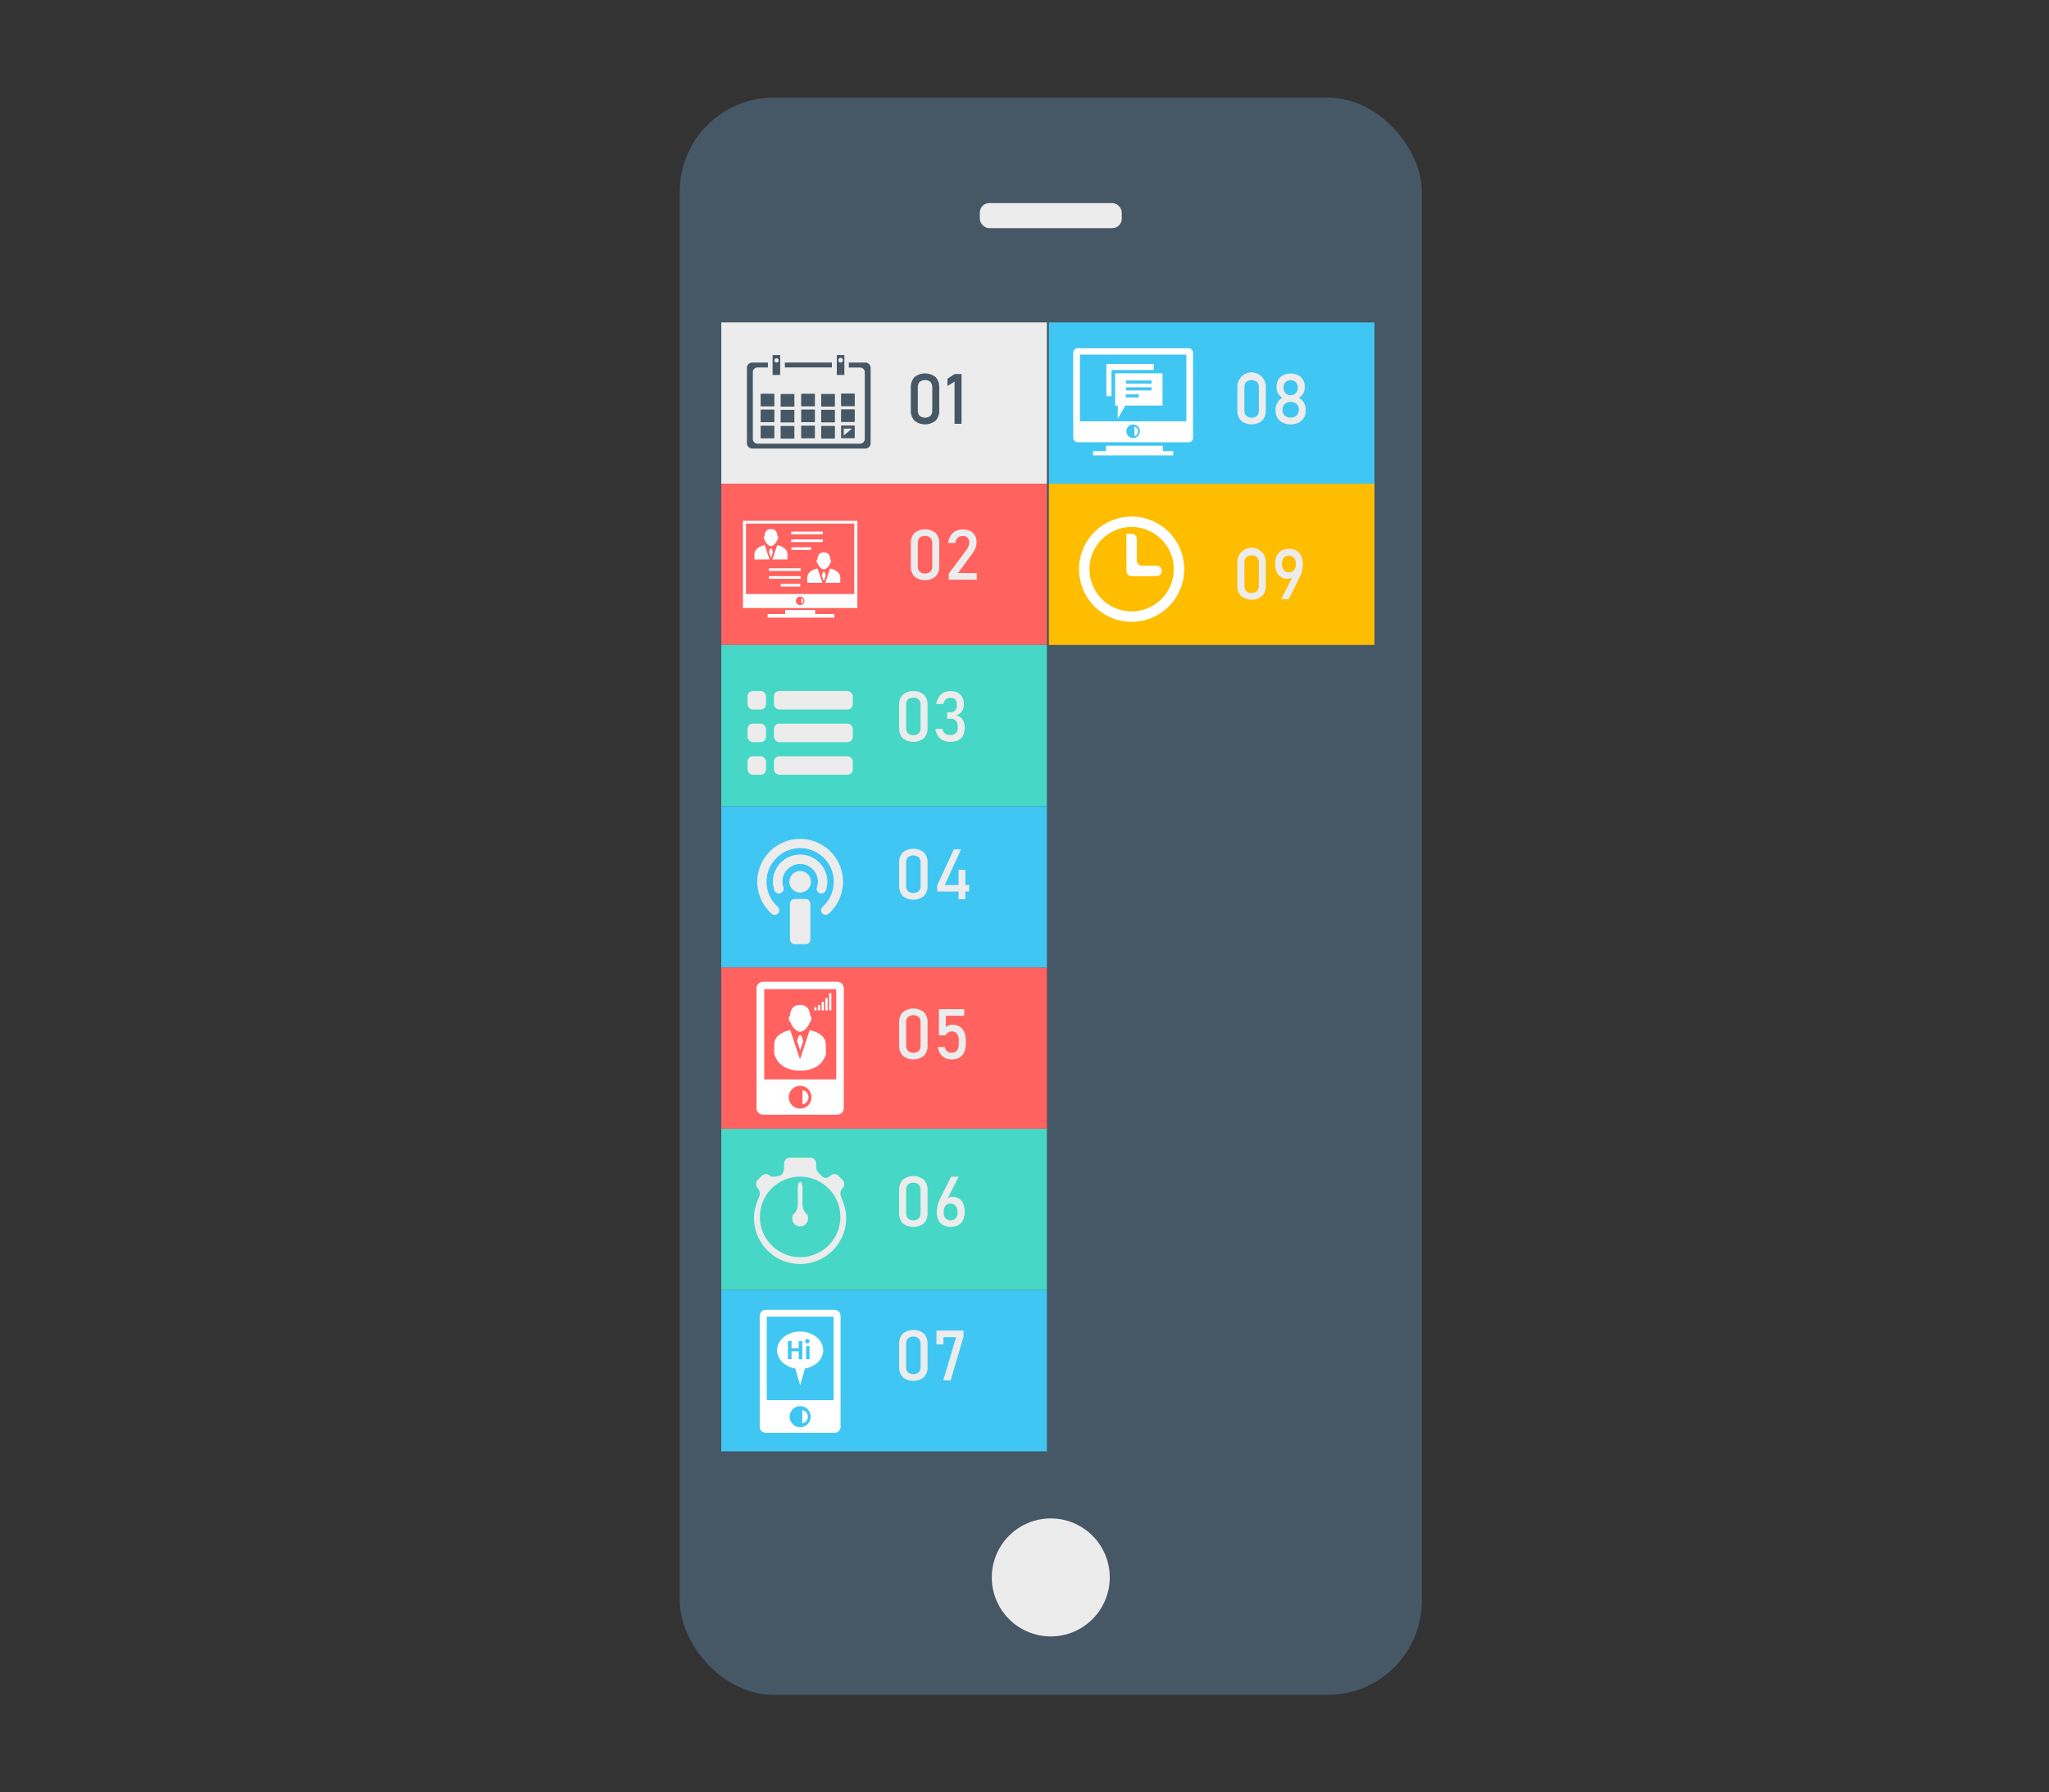 <svg id="Layer_1" data-name="Layer 1" xmlns="http://www.w3.org/2000/svg" width="1052px" height="920px" viewBox="0 0 1052 920"><rect x="0" y="0" width="1052" height="920" fill="#333333" stroke="none"/><defs><style>.cls-1{fill:#465766;}.cls-2{fill:#ececec;}.cls-3{fill:#ff625f;}.cls-4{fill:#fff;}.cls-5{fill:#47d7c6;}.cls-6{fill:#40c6f2;}.cls-7{fill:#ffbd00;}</style></defs><rect class="cls-1" x="349" y="50.12" width="381" height="819.88" rx="48.23"/><path class="cls-2" d="M569.77,809.72a30.28,30.28,0,1,1-30.27-30.28A30.27,30.27,0,0,1,569.77,809.72Z"/><rect class="cls-2" x="503.06" y="104.25" width="72.88" height="12.86" rx="4.82"/><rect class="cls-2" x="623.09" y="79.06" height="167.19"/><rect class="cls-2" x="370.31" y="165.5" width="167.19" height="82.77"/><path class="cls-1" d="M389.11,188.62a2.48,2.48,0,0,0-2.59,2.34V225.4a2.49,2.49,0,0,0,2.59,2.35h52.26A2.48,2.48,0,0,0,444,225.4V191a2.47,2.47,0,0,0-2.59-2.34H435.8V186.1h8.32a2.77,2.77,0,0,1,2.88,2.65v38.86a2.77,2.77,0,0,1-2.88,2.64H386.36a2.77,2.77,0,0,1-2.88-2.64V188.75a2.77,2.77,0,0,1,2.88-2.65h7.91v2.52Z"/><path class="cls-1" d="M437.43,220h-4.2v3.55Zm1.41,4.92h-7v-6.49h7Z"/><rect class="cls-1" x="431.81" y="210.13" width="7.04" height="6.49"/><rect class="cls-1" x="431.81" y="202.01" width="7.04" height="6.49"/><path class="cls-1" d="M432.76,185a1.2,1.2,0,1,0-1.19,1.1A1.15,1.15,0,0,0,432.76,185Zm.75-2.75v10.22h-3.88V182.25Z"/><rect class="cls-1" x="421.62" y="218.64" width="7.04" height="6.48"/><rect class="cls-1" x="421.62" y="210.35" width="7.04" height="6.48"/><rect class="cls-1" x="421.62" y="202.23" width="7.04" height="6.48"/><rect class="cls-1" x="411.34" y="218.5" width="7.05" height="6.49"/><rect class="cls-1" x="411.34" y="210.22" width="7.05" height="6.48"/><rect class="cls-1" x="411.34" y="202.1" width="7.05" height="6.48"/><rect class="cls-1" x="402.96" y="186.1" width="24.15" height="2.51"/><rect class="cls-1" x="400.8" y="218.66" width="7.05" height="6.49"/><rect class="cls-1" x="400.8" y="210.37" width="7.05" height="6.49"/><rect class="cls-1" x="400.8" y="202.25" width="7.05" height="6.48"/><path class="cls-1" d="M400.56,192.47h-3.89V182.25h3.89Zm-1.95-8.57a1.1,1.1,0,1,0,1.2,1.1A1.14,1.14,0,0,0,398.61,183.9Z"/><rect class="cls-1" x="390.52" y="218.53" width="7.04" height="6.48"/><rect class="cls-1" x="390.52" y="210.23" width="7.04" height="6.49"/><rect class="cls-1" x="390.52" y="202.11" width="7.04" height="6.49"/><path class="cls-1" d="M469.49,215.91a7.36,7.36,0,0,1-1.85-5.35V198.94a7.35,7.35,0,0,1,1.86-5.35,8.71,8.71,0,0,1,10.87,0,7.34,7.34,0,0,1,1.86,5.36v11.62a7.33,7.33,0,0,1-1.87,5.36,8.71,8.71,0,0,1-10.87,0Zm8.25-2.49a4.12,4.12,0,0,0,.9-2.86V198.94a4.09,4.09,0,0,0-.9-2.85,4.45,4.45,0,0,0-5.62,0,4.09,4.09,0,0,0-.9,2.85v11.62a4.08,4.08,0,0,0,.91,2.86,4.47,4.47,0,0,0,5.61,0Z"/><path class="cls-1" d="M493.67,217.56h-3.59V195.9l-3.63,2.23v-3.7l3.63-2.43h3.59Z"/><rect class="cls-3" x="370.31" y="248.29" width="167.19" height="82.77"/><path class="cls-4" d="M438.6,268.76H383V304.9H438.6Zm-27.78,37.47a2.2,2.2,0,1,0,2.2,2.2A2.2,2.2,0,0,0,410.82,306.23Zm29.37-38.91v44.81H381.44V267.32Z"/><path class="cls-4" d="M431.43,296.6v2.56h-7.72l2.47-7.37C428.54,292.31,431.43,293.58,431.43,296.6Z"/><polygon class="cls-4" points="428.35 315.16 428.35 317.04 394.12 317.04 394.12 315.16 403.13 315.16 403.13 313.09 418.5 313.09 418.5 315.16 428.35 315.16"/><polygon class="cls-4" points="422.95 298.43 421.95 295.41 422.54 293.56 422.95 293.56 423.38 293.56 423.96 295.41 422.95 298.43"/><rect class="cls-4" x="406.17" y="276.91" width="16.29" height="1.36"/><rect class="cls-4" x="406.17" y="272.89" width="16.29" height="1.36"/><path class="cls-4" d="M419.8,289.16c-.22-.05-.41-.26-.51-.92s.06-1,.35-1.07c.14-2.07,1-3.64,3.32-3.64s3.19,1.57,3.34,3.64c.27.08.44.29.32,1.07s-.27.86-.48.92c-.55,1.82-2.21,3.16-3.18,3.16S420.36,291,419.8,289.16Z"/><path class="cls-4" d="M422.21,299.16h-7.73V296.6c0-3,2.9-4.29,5.26-4.81Z"/><path class="cls-4" d="M412.46,308.43a1.41,1.41,0,0,1-1,1.34v-2.68A1.39,1.39,0,0,1,412.46,308.43Z"/><rect class="cls-4" x="394.79" y="295.75" width="16.29" height="1.37"/><rect class="cls-4" x="394.79" y="291.72" width="16.29" height="1.36"/><rect class="cls-4" x="406.34" y="280.92" width="10.08" height="1.35"/><path class="cls-4" d="M404.3,284.63v2.55h-7.72l2.46-7.37C401.41,280.35,404.3,281.6,404.3,284.63Z"/><rect class="cls-4" x="400.83" y="299.74" width="10.08" height="1.36"/><polygon class="cls-4" points="395.83 286.46 394.82 283.44 395.4 281.6 395.83 281.6 396.25 281.6 396.83 283.44 395.83 286.46"/><path class="cls-4" d="M399.49,276.27c-.1.64-.26.86-.48.92-.55,1.82-2.21,3.16-3.17,3.16s-2.61-1.34-3.17-3.16c-.23,0-.4-.25-.51-.92s.07-1,.35-1.07c.15-2.07.95-3.64,3.33-3.64s3.18,1.58,3.33,3.64C399.44,275.28,399.61,275.5,399.49,276.27Z"/><path class="cls-4" d="M395.08,287.18h-7.73v-2.55c0-3,2.89-4.28,5.27-4.82Z"/><path class="cls-2" d="M469.49,295.91a7.36,7.36,0,0,1-1.85-5.35V278.94a7.35,7.35,0,0,1,1.86-5.35,8.71,8.71,0,0,1,10.87,0,7.34,7.34,0,0,1,1.86,5.36v11.62a7.33,7.33,0,0,1-1.87,5.36,8.71,8.71,0,0,1-10.87,0Zm8.25-2.49a4.12,4.12,0,0,0,.9-2.86V278.94a4.09,4.09,0,0,0-.9-2.85,4.45,4.45,0,0,0-5.62,0,4.09,4.09,0,0,0-.9,2.85v11.62a4.08,4.08,0,0,0,.91,2.86,4.47,4.47,0,0,0,5.61,0Z"/><path class="cls-2" d="M487.11,294.45,496,282.56a9.13,9.13,0,0,0,1.2-2.11,5.63,5.63,0,0,0,.43-2.05v0a3.08,3.08,0,0,0-.9-2.37,3.56,3.56,0,0,0-2.55-.84,3.5,3.5,0,0,0-2.53.92,4.18,4.18,0,0,0-1.17,2.61v0H486.8v0a9.45,9.45,0,0,1,1.29-3.75,6.6,6.6,0,0,1,2.52-2.38,7.58,7.58,0,0,1,3.57-.81,8.92,8.92,0,0,1,3.9.78,5.48,5.48,0,0,1,2.46,2.27,7.17,7.17,0,0,1,.85,3.61v0a7.88,7.88,0,0,1-.57,2.83,11.85,11.85,0,0,1-1.56,2.84l-7.4,10.06h9.67v3.41H487.11Z"/><rect class="cls-5" x="370.31" y="331.08" width="167.19" height="82.77"/><rect class="cls-2" x="397.36" y="354.72" width="40.48" height="9.5" rx="2.71"/><rect class="cls-2" x="383.8" y="354.72" width="9.5" height="9.5" rx="2.71"/><rect class="cls-2" x="397.36" y="371.45" width="40.48" height="9.5" rx="2.71"/><rect class="cls-2" x="383.8" y="371.45" width="9.5" height="9.5" rx="2.71"/><rect class="cls-2" x="397.36" y="388.19" width="40.48" height="9.5" rx="2.71"/><rect class="cls-2" x="383.8" y="388.19" width="9.5" height="9.5" rx="2.71"/><path class="cls-2" d="M463.49,378.91a7.36,7.36,0,0,1-1.85-5.35V361.94a7.35,7.35,0,0,1,1.86-5.35,8.71,8.71,0,0,1,10.87,0,7.34,7.34,0,0,1,1.86,5.36v11.62a7.33,7.33,0,0,1-1.87,5.36,8.71,8.71,0,0,1-10.87,0Zm8.25-2.49a4.12,4.12,0,0,0,.9-2.86V361.94a4.09,4.09,0,0,0-.9-2.85,4.45,4.45,0,0,0-5.62,0,4.09,4.09,0,0,0-.9,2.85v11.62a4.08,4.08,0,0,0,.91,2.86,4.47,4.47,0,0,0,5.61,0Z"/><path class="cls-2" d="M484.15,380a6.41,6.41,0,0,1-2.62-2.27,8.12,8.12,0,0,1-1.26-3.57h3.66a3.84,3.84,0,0,0,.68,1.79,3.11,3.11,0,0,0,1.36,1,5.12,5.12,0,0,0,2,.35,3.81,3.81,0,0,0,2.76-.95,3.55,3.55,0,0,0,1-2.67V373a4.32,4.32,0,0,0-.93-3,3.34,3.34,0,0,0-2.64-1H486.3v-3.41h1.81a3,3,0,0,0,2.32-.89,3.6,3.6,0,0,0,.83-2.53v-.79a3.07,3.07,0,0,0-.87-2.34,3.46,3.46,0,0,0-2.47-.83,3.91,3.91,0,0,0-1.64.34,3.08,3.08,0,0,0-1.22,1.06,4.82,4.82,0,0,0-.73,1.78h-3.64a9.36,9.36,0,0,1,1.33-3.58,6.46,6.46,0,0,1,2.47-2.27,7.29,7.29,0,0,1,3.43-.77,7.08,7.08,0,0,1,5.11,1.74,6.46,6.46,0,0,1,1.81,4.9v.42a5.46,5.46,0,0,1-1,3.34,5.9,5.9,0,0,1-2.93,2.08,5.21,5.21,0,0,1,3.24,2,6.81,6.81,0,0,1,1.15,4.08v.42a7.84,7.84,0,0,1-.86,3.82,5.71,5.71,0,0,1-2.5,2.41,8.79,8.79,0,0,1-4,.82A8.68,8.68,0,0,1,484.15,380Z"/><rect class="cls-6" x="370.31" y="413.87" width="167.19" height="82.77"/><path class="cls-2" d="M416.34,452.63a5.53,5.53,0,0,1-5.52,5.53h0a5.54,5.54,0,0,1-5.53-5.53h0a5.53,5.53,0,0,1,5.53-5.52h0a5.52,5.52,0,0,1,5.52,5.52Z"/><rect class="cls-2" x="405.59" y="461.45" width="10.46" height="23.22" rx="2.37"/><path class="cls-2" d="M421,458.44a2.38,2.38,0,0,1-1.52-3h0a9.24,9.24,0,0,0,.51-2.82h0a9.19,9.19,0,0,0-9.18-9.17h0a9.19,9.19,0,0,0-9.18,9.17h0a9,9,0,0,0,.51,2.82h0a2.38,2.38,0,0,1-1.52,3h0a2.37,2.37,0,0,1-3-1.52h0a13.76,13.76,0,0,1-.73-4.29h0a13.91,13.91,0,0,1,13.91-13.91h0a13.91,13.91,0,0,1,13.91,13.91h0a14.18,14.18,0,0,1-.73,4.3h0a2.39,2.39,0,0,1-2.26,1.63h0a2.33,2.33,0,0,1-.73-.12Z"/><path class="cls-2" d="M422.13,468.83a2.36,2.36,0,0,1,.18-3.34h0a17.22,17.22,0,0,0,5.78-12.86h0a17.3,17.3,0,0,0-17.27-17.27h0a17.3,17.3,0,0,0-17.27,17.27h0a17.18,17.18,0,0,0,5.78,12.86h0a2.37,2.37,0,0,1,.18,3.34h0a2.37,2.37,0,0,1-3.35.19h0a22,22,0,0,1-7.35-16.39h0a22,22,0,0,1,22-22h0a22,22,0,0,1,22,22h0A21.94,21.94,0,0,1,425.47,469h0a2.38,2.38,0,0,1-1.58.6h0a2.37,2.37,0,0,1-1.76-.79Z"/><path class="cls-2" d="M421,458.44a2.38,2.38,0,0,1-1.52-3h0a9.24,9.24,0,0,0,.51-2.82h0a9.19,9.19,0,0,0-9.18-9.17h0a9.19,9.19,0,0,0-9.18,9.17h0a9,9,0,0,0,.51,2.82h0a2.38,2.38,0,0,1-1.52,3h0a2.37,2.37,0,0,1-3-1.52h0a13.76,13.76,0,0,1-.73-4.29h0a13.91,13.91,0,0,1,13.91-13.91h0a13.91,13.91,0,0,1,13.91,13.91h0a14.06,14.06,0,0,1-.73,4.29h0a2.39,2.39,0,0,1-2.26,1.63h0a2.33,2.33,0,0,1-.73-.12Z"/><path class="cls-2" d="M463.49,459.91a7.36,7.36,0,0,1-1.85-5.35V442.94a7.35,7.35,0,0,1,1.86-5.35,8.71,8.71,0,0,1,10.87,0,7.34,7.34,0,0,1,1.86,5.36v11.62a7.33,7.33,0,0,1-1.87,5.36,8.71,8.71,0,0,1-10.87,0Zm8.25-2.49a4.12,4.12,0,0,0,.9-2.86V442.94a4.09,4.09,0,0,0-.9-2.85,4.45,4.45,0,0,0-5.62,0,4.09,4.09,0,0,0-.9,2.85v11.62a4.08,4.08,0,0,0,.91,2.86,4.47,4.47,0,0,0,5.61,0Z"/><path class="cls-2" d="M481.15,454.53,489.73,436h3.69l-8.37,18.3h12.53v3.32H481.15Zm11-8h3.5v15.05h-3.5Z"/><rect class="cls-3" x="370.31" y="496.65" width="167.19" height="82.77"/><rect class="cls-4" x="425.66" y="509.8" width="1.18" height="8.84"/><rect class="cls-4" x="423.73" y="512.34" width="1.17" height="6.3"/><rect class="cls-4" x="421.87" y="514.23" width="1.16" height="4.41"/><rect class="cls-4" x="419.91" y="515.92" width="1.17" height="2.72"/><rect class="cls-4" x="418.06" y="517.05" width="1.16" height="1.59"/><path class="cls-4" d="M424.08,540.81s-1.47,8.74-13,8.74h-.58c-11.5,0-13-8.74-13-8.74v-4.52c0-4.75,4.53-6.72,8.23-7.54l5,15.06,5-15.06c3.71.82,8.24,2.79,8.24,7.54Z"/><path class="cls-4" d="M415.1,563.22a3.73,3.73,0,0,1-3.09,3.69v-7.36A3.74,3.74,0,0,1,415.1,563.22Z"/><polygon class="cls-4" points="410.82 539.14 409.24 534.44 410.16 531.54 410.82 531.54 411.47 531.54 412.39 534.44 410.82 539.14"/><path class="cls-4" d="M415.79,524.65c-.87,2.86-3.45,5-5,5s-4.08-2.09-4.95-5c-.35-.08-.63-.4-.8-1.44-.19-1.25.11-1.56.55-1.68.22-3.23,1.49-5.69,5.2-5.69s5,2.46,5.22,5.69c.43.13.71.46.51,1.68C416.4,524.22,416.13,524.55,415.79,524.65Z"/><path class="cls-4" d="M410.82,557.4a5.84,5.84,0,1,0,5.83,5.82A5.83,5.83,0,0,0,410.82,557.4Zm-19,14.8a3.4,3.4,0,0,1-3.41-3.39V507.36a3.41,3.41,0,0,1,3.41-3.4h38a3.4,3.4,0,0,1,3.4,3.4v61.45a3.4,3.4,0,0,1-3.4,3.39Zm37.54-18.11V507.75h-37v46.34Z"/><path class="cls-2" d="M463.49,541.91a7.36,7.36,0,0,1-1.85-5.35V524.94a7.35,7.35,0,0,1,1.86-5.35,8.71,8.71,0,0,1,10.87,0,7.34,7.34,0,0,1,1.86,5.36v11.62a7.33,7.33,0,0,1-1.87,5.36,8.71,8.71,0,0,1-10.87,0Zm8.25-2.49a4.12,4.12,0,0,0,.9-2.86V524.94a4.09,4.09,0,0,0-.9-2.85,4.45,4.45,0,0,0-5.62,0,4.09,4.09,0,0,0-.9,2.85v11.62a4.08,4.08,0,0,0,.91,2.86,4.47,4.47,0,0,0,5.61,0Z"/><path class="cls-2" d="M485.2,543.07a6.22,6.22,0,0,1-2.44-2.2,8.7,8.7,0,0,1-1.26-3.46v0h3.59v0a3.28,3.28,0,0,0,1.12,2.18,3.61,3.61,0,0,0,2.43.79,3.26,3.26,0,0,0,2.66-1.15,5,5,0,0,0,.94-3.25v-2.14a5,5,0,0,0-.94-3.23,3.23,3.23,0,0,0-2.66-1.15,3.44,3.44,0,0,0-1.8.53,5.13,5.13,0,0,0-1.51,1.47h-3.27V518h13v3.41h-9.44v5.75a4.89,4.89,0,0,1,1.49-.85,5.18,5.18,0,0,1,1.69-.29,7.41,7.41,0,0,1,3.79.91A5.88,5.88,0,0,1,495,529.6a10.08,10.08,0,0,1,.82,4.24V536a9.77,9.77,0,0,1-.85,4.24,6,6,0,0,1-2.46,2.68,7.76,7.76,0,0,1-3.88.92A7.6,7.6,0,0,1,485.2,543.07Z"/><rect class="cls-5" x="370.31" y="579.44" width="167.19" height="82.77"/><path class="cls-2" d="M414.49,623.49a6.54,6.54,0,0,1-2.45-4.74v-9.08c0-1.65-.55-3-1.22-3s-1.22,1.35-1.22,3v9.08a6.54,6.54,0,0,1-2.45,4.74s-.37.25-.37,2a4,4,0,1,0,8.07,0C414.85,623.74,414.49,623.49,414.49,623.49Zm18.16-13.73a2.94,2.94,0,0,0-.11-4.14l-2-2a2.91,2.91,0,0,0-4.09-.17c-1.07,1.07-2.74,1.47-3.7.87s-3.7-3.16-3.7-4.81v-2.23a3,3,0,0,0-3-3H405.56a3,3,0,0,0-3,3v2.23c0,1.65-.85,3.39-1.89,3.85s-4.44,1.16-5.52.09a2.9,2.9,0,0,0-4.08.17l-2,2a3,3,0,0,0-.11,4.14,4.48,4.48,0,0,1,.74,4.73s-2.57,5.43-2.57,10.2a23.66,23.66,0,1,0,47.31,0c0-4.76-2.56-10.19-2.56-10.19A4.48,4.48,0,0,1,432.65,609.76Zm-1.18,14.93A20.66,20.66,0,1,1,410.82,604,20.67,20.67,0,0,1,431.47,624.69Z"/><path class="cls-2" d="M463.49,627.91a7.36,7.36,0,0,1-1.85-5.35V610.94a7.35,7.35,0,0,1,1.86-5.35,8.71,8.71,0,0,1,10.87,0,7.34,7.34,0,0,1,1.86,5.36v11.62a7.33,7.33,0,0,1-1.87,5.36,8.71,8.71,0,0,1-10.87,0Zm8.25-2.49a4.12,4.12,0,0,0,.9-2.86V610.94a4.09,4.09,0,0,0-.9-2.85,4.45,4.45,0,0,0-5.62,0,4.09,4.09,0,0,0-.9,2.85v11.62a4.08,4.08,0,0,0,.91,2.86,4.47,4.47,0,0,0,5.61,0Z"/><path class="cls-2" d="M484.24,628.92a5.93,5.93,0,0,1-2.43-2.64,9.48,9.48,0,0,1-.84-4.17v0a13.85,13.85,0,0,1,.34-3,17.39,17.39,0,0,1,1-3.08c.07-.17.15-.35.23-.52l.25-.5,5.55-11h3.87l-6.52,12.74,0-.63a3,3,0,0,1,1.28-1.28,4,4,0,0,1,2-.46,6.26,6.26,0,0,1,3.41.9,5.6,5.6,0,0,1,2.16,2.61,10.39,10.39,0,0,1,.74,4.12v0a9.74,9.74,0,0,1-.84,4.22,5.87,5.87,0,0,1-2.44,2.67,8.66,8.66,0,0,1-7.71,0Zm6.48-3.6a4.43,4.43,0,0,0,.92-3v0a5.06,5.06,0,0,0-1-3.31,3.39,3.39,0,0,0-2.76-1.17,2.91,2.91,0,0,0-2.48,1.17,5.47,5.47,0,0,0-.88,3.33h0a4.43,4.43,0,0,0,.92,3,3.78,3.78,0,0,0,5.24,0Z"/><rect class="cls-6" x="370.31" y="662.23" width="167.19" height="82.77"/><path class="cls-4" d="M414.78,727.2a3.45,3.45,0,0,1-2.87,3.41V723.8A3.46,3.46,0,0,1,414.78,727.2Z"/><path class="cls-4" d="M414.52,687.31a1.13,1.13,0,1,0,1.12,1.13A1.13,1.13,0,0,0,414.52,687.31Zm-2.59,10.41v-9.28h-1.86v3.65H406.4v-3.65h-1.88v9.28h1.88v-4.06h3.67v4.06Zm1.37,4.77-2.48,8.59-2.48-8.59c-5.35-.92-9.37-4.78-9.37-9.38,0-5.3,5.3-9.6,11.85-9.6s11.83,4.3,11.83,9.6C422.65,697.71,418.65,701.57,413.3,702.49Zm2.34-4.77V691h-1.77v6.72Z"/><path class="cls-4" d="M416.22,727.2a5.4,5.4,0,1,0-5.4,5.41A5.39,5.39,0,0,0,416.22,727.2Zm-23,8.31a3.15,3.15,0,0,1-3.16-3.15V675.51a3.15,3.15,0,0,1,3.16-3.15h35.2a3.16,3.16,0,0,1,3.15,3.15v56.85a3.16,3.16,0,0,1-3.15,3.15Zm.45-59.64v42.86H428V675.87Z"/><path class="cls-2" d="M463.49,706.91a7.36,7.36,0,0,1-1.85-5.35V689.94a7.35,7.35,0,0,1,1.86-5.35,8.71,8.71,0,0,1,10.87,0,7.34,7.34,0,0,1,1.86,5.36v11.62a7.33,7.33,0,0,1-1.87,5.36,8.71,8.71,0,0,1-10.87,0Zm8.25-2.49a4.12,4.12,0,0,0,.9-2.86V689.94a4.09,4.09,0,0,0-.9-2.85,4.45,4.45,0,0,0-5.62,0,4.09,4.09,0,0,0-.9,2.85v11.62a4.08,4.08,0,0,0,.91,2.86,4.47,4.47,0,0,0,5.61,0Z"/><path class="cls-2" d="M494.7,686.2l-6.61,22.36h-3.81l6.61-22.15h-6.51v3.67H480.8V683h13.9Z"/><rect class="cls-7" x="538.5" y="248.29" width="167.19" height="82.77"/><path class="cls-4" d="M554,292.18a27,27,0,0,1,27-27h0a27,27,0,0,1,27,27h0a27,27,0,0,1-27,27h0a27,27,0,0,1-27-27Zm5.37,0A21.66,21.66,0,0,0,581,313.84h0a21.67,21.67,0,0,0,21.65-21.66h0A21.71,21.71,0,0,0,581,270.51h0a21.69,21.69,0,0,0-21.66,21.67Z"/><path class="cls-4" d="M581,295.76a2.7,2.7,0,0,1-2.69-2.68V274H581a2.68,2.68,0,0,1,2.67,2.68v11a2.68,2.68,0,0,0,2.68,2.68h7.49a2.68,2.68,0,0,1,2.67,2.68h0a2.68,2.68,0,0,1-2.67,2.68Z"/><path class="cls-2" d="M637.16,305.91a7.36,7.36,0,0,1-1.86-5.35V288.94a7.31,7.31,0,1,1,14.59,0v11.62a7.37,7.37,0,0,1-1.86,5.36,8.71,8.71,0,0,1-10.87,0Zm8.24-2.49a4.08,4.08,0,0,0,.91-2.86V288.94a4.09,4.09,0,0,0-.9-2.85,4.45,4.45,0,0,0-5.62,0,4.09,4.09,0,0,0-.9,2.85v11.62a4.12,4.12,0,0,0,.9,2.86,4.47,4.47,0,0,0,5.61,0Z"/><path class="cls-2" d="M664.22,294.87l0,.63a2.65,2.65,0,0,1-1.32,1.19,5.45,5.45,0,0,1-2.11.37,5.61,5.61,0,0,1-3.21-.93,6,6,0,0,1-2.16-2.63,9.46,9.46,0,0,1-.76-3.92v0a9.93,9.93,0,0,1,.83-4.24,5.94,5.94,0,0,1,2.45-2.67,7.68,7.68,0,0,1,3.86-.91,7.54,7.54,0,0,1,3.85.93,6,6,0,0,1,2.43,2.71,9.89,9.89,0,0,1,.83,4.27h0a13,13,0,0,1-.35,2.93,17.93,17.93,0,0,1-1,3.09l-.21.46c-.07.16-.15.32-.23.47l-5.45,10.95h-3.86Zm.17-2.22a5,5,0,0,0,.92-3.21v0a4.79,4.79,0,0,0-.92-3.13,3.65,3.65,0,0,0-5.24,0,4.77,4.77,0,0,0-.93,3.15h0a4.91,4.91,0,0,0,.93,3.21,3.59,3.59,0,0,0,5.24,0Z"/><rect class="cls-6" x="538.5" y="165.5" width="167.19" height="82.77"/><path class="cls-4" d="M584.37,221.45a2.48,2.48,0,0,1-1.92,2.41V219A2.47,2.47,0,0,1,584.37,221.45Z"/><polygon class="cls-4" points="567.84 231.58 567.84 228.8 597.03 228.8 597.03 231.58 602.37 231.58 602.37 233.75 561.19 233.75 561.19 231.58 567.84 231.58"/><path class="cls-4" d="M553.38,227a2.36,2.36,0,0,1-2.38-2.38V181.14a2.36,2.36,0,0,1,2.38-2.39h56.8a2.36,2.36,0,0,1,2.36,2.39v43.52a2.36,2.36,0,0,1-2.36,2.38Zm55.71-10.74V182H554.47V216.3Zm-23.85,5.15a3.47,3.47,0,1,0-3.46,3.44A3.47,3.47,0,0,0,585.24,221.45Z"/><path class="cls-4" d="M584.62,202.43H578V204h6.58Zm12.25-10.79v16.55H577.73L573.86,215v-6.79h-1.32V191.64Zm-5.61,8.78v-1.61H578.14v1.61Zm0-3.51V195.3H578.14v1.61Z"/><polygon class="cls-4" points="568.04 186.85 592.35 186.85 592.35 189.93 570.67 189.93 570.67 203.39 568.04 203.39 568.04 186.85"/><path class="cls-2" d="M637.16,215.91a7.36,7.36,0,0,1-1.86-5.35V198.94a7.31,7.31,0,1,1,14.59,0v11.62a7.37,7.37,0,0,1-1.86,5.36,8.71,8.71,0,0,1-10.87,0Zm8.24-2.49a4.08,4.08,0,0,0,.91-2.86V198.94a4.09,4.09,0,0,0-.9-2.85,4.45,4.45,0,0,0-5.62,0,4.09,4.09,0,0,0-.9,2.85v11.62a4.12,4.12,0,0,0,.9,2.86,4.47,4.47,0,0,0,5.61,0Z"/><path class="cls-2" d="M658.58,216.94a6.36,6.36,0,0,1-2.72-2.48,7.18,7.18,0,0,1-1-3.74v-.42a7.14,7.14,0,0,1,1-3.6,6.34,6.34,0,0,1,2.56-2.55,5.93,5.93,0,0,1-3-5.08v-.62a6.78,6.78,0,0,1,.9-3.52,6,6,0,0,1,2.53-2.36,9.09,9.09,0,0,1,7.59,0,6.08,6.08,0,0,1,2.53,2.36,6.78,6.78,0,0,1,.9,3.52v.62a5.66,5.66,0,0,1-.84,3,5.57,5.57,0,0,1-2.2,2.11,6.54,6.54,0,0,1,2.59,2.55,7.06,7.06,0,0,1,1,3.6v.42a7.18,7.18,0,0,1-1,3.74,6.41,6.41,0,0,1-2.72,2.48,9.88,9.88,0,0,1-8.15,0Zm6.27-3.06a3.5,3.5,0,0,0,1.47-1.38,3.92,3.92,0,0,0,.52-2v-.25a4,4,0,0,0-.52-2.06,3.5,3.5,0,0,0-1.47-1.38,5.07,5.07,0,0,0-4.39,0,3.5,3.5,0,0,0-1.47,1.38,4,4,0,0,0-.52,2.08v.26a3.87,3.87,0,0,0,.52,2,3.46,3.46,0,0,0,1.47,1.36,5.11,5.11,0,0,0,4.39,0Zm-.3-11.52a3.28,3.28,0,0,0,1.29-1.32,4.26,4.26,0,0,0,.45-2v-.25a4,4,0,0,0-.45-1.9,3.22,3.22,0,0,0-1.29-1.27,4.22,4.22,0,0,0-3.79,0,3.22,3.22,0,0,0-1.29,1.27,4,4,0,0,0-.45,1.92v.26a4.11,4.11,0,0,0,.45,2,3.28,3.28,0,0,0,1.29,1.32,4.06,4.06,0,0,0,3.79,0Z"/></svg>